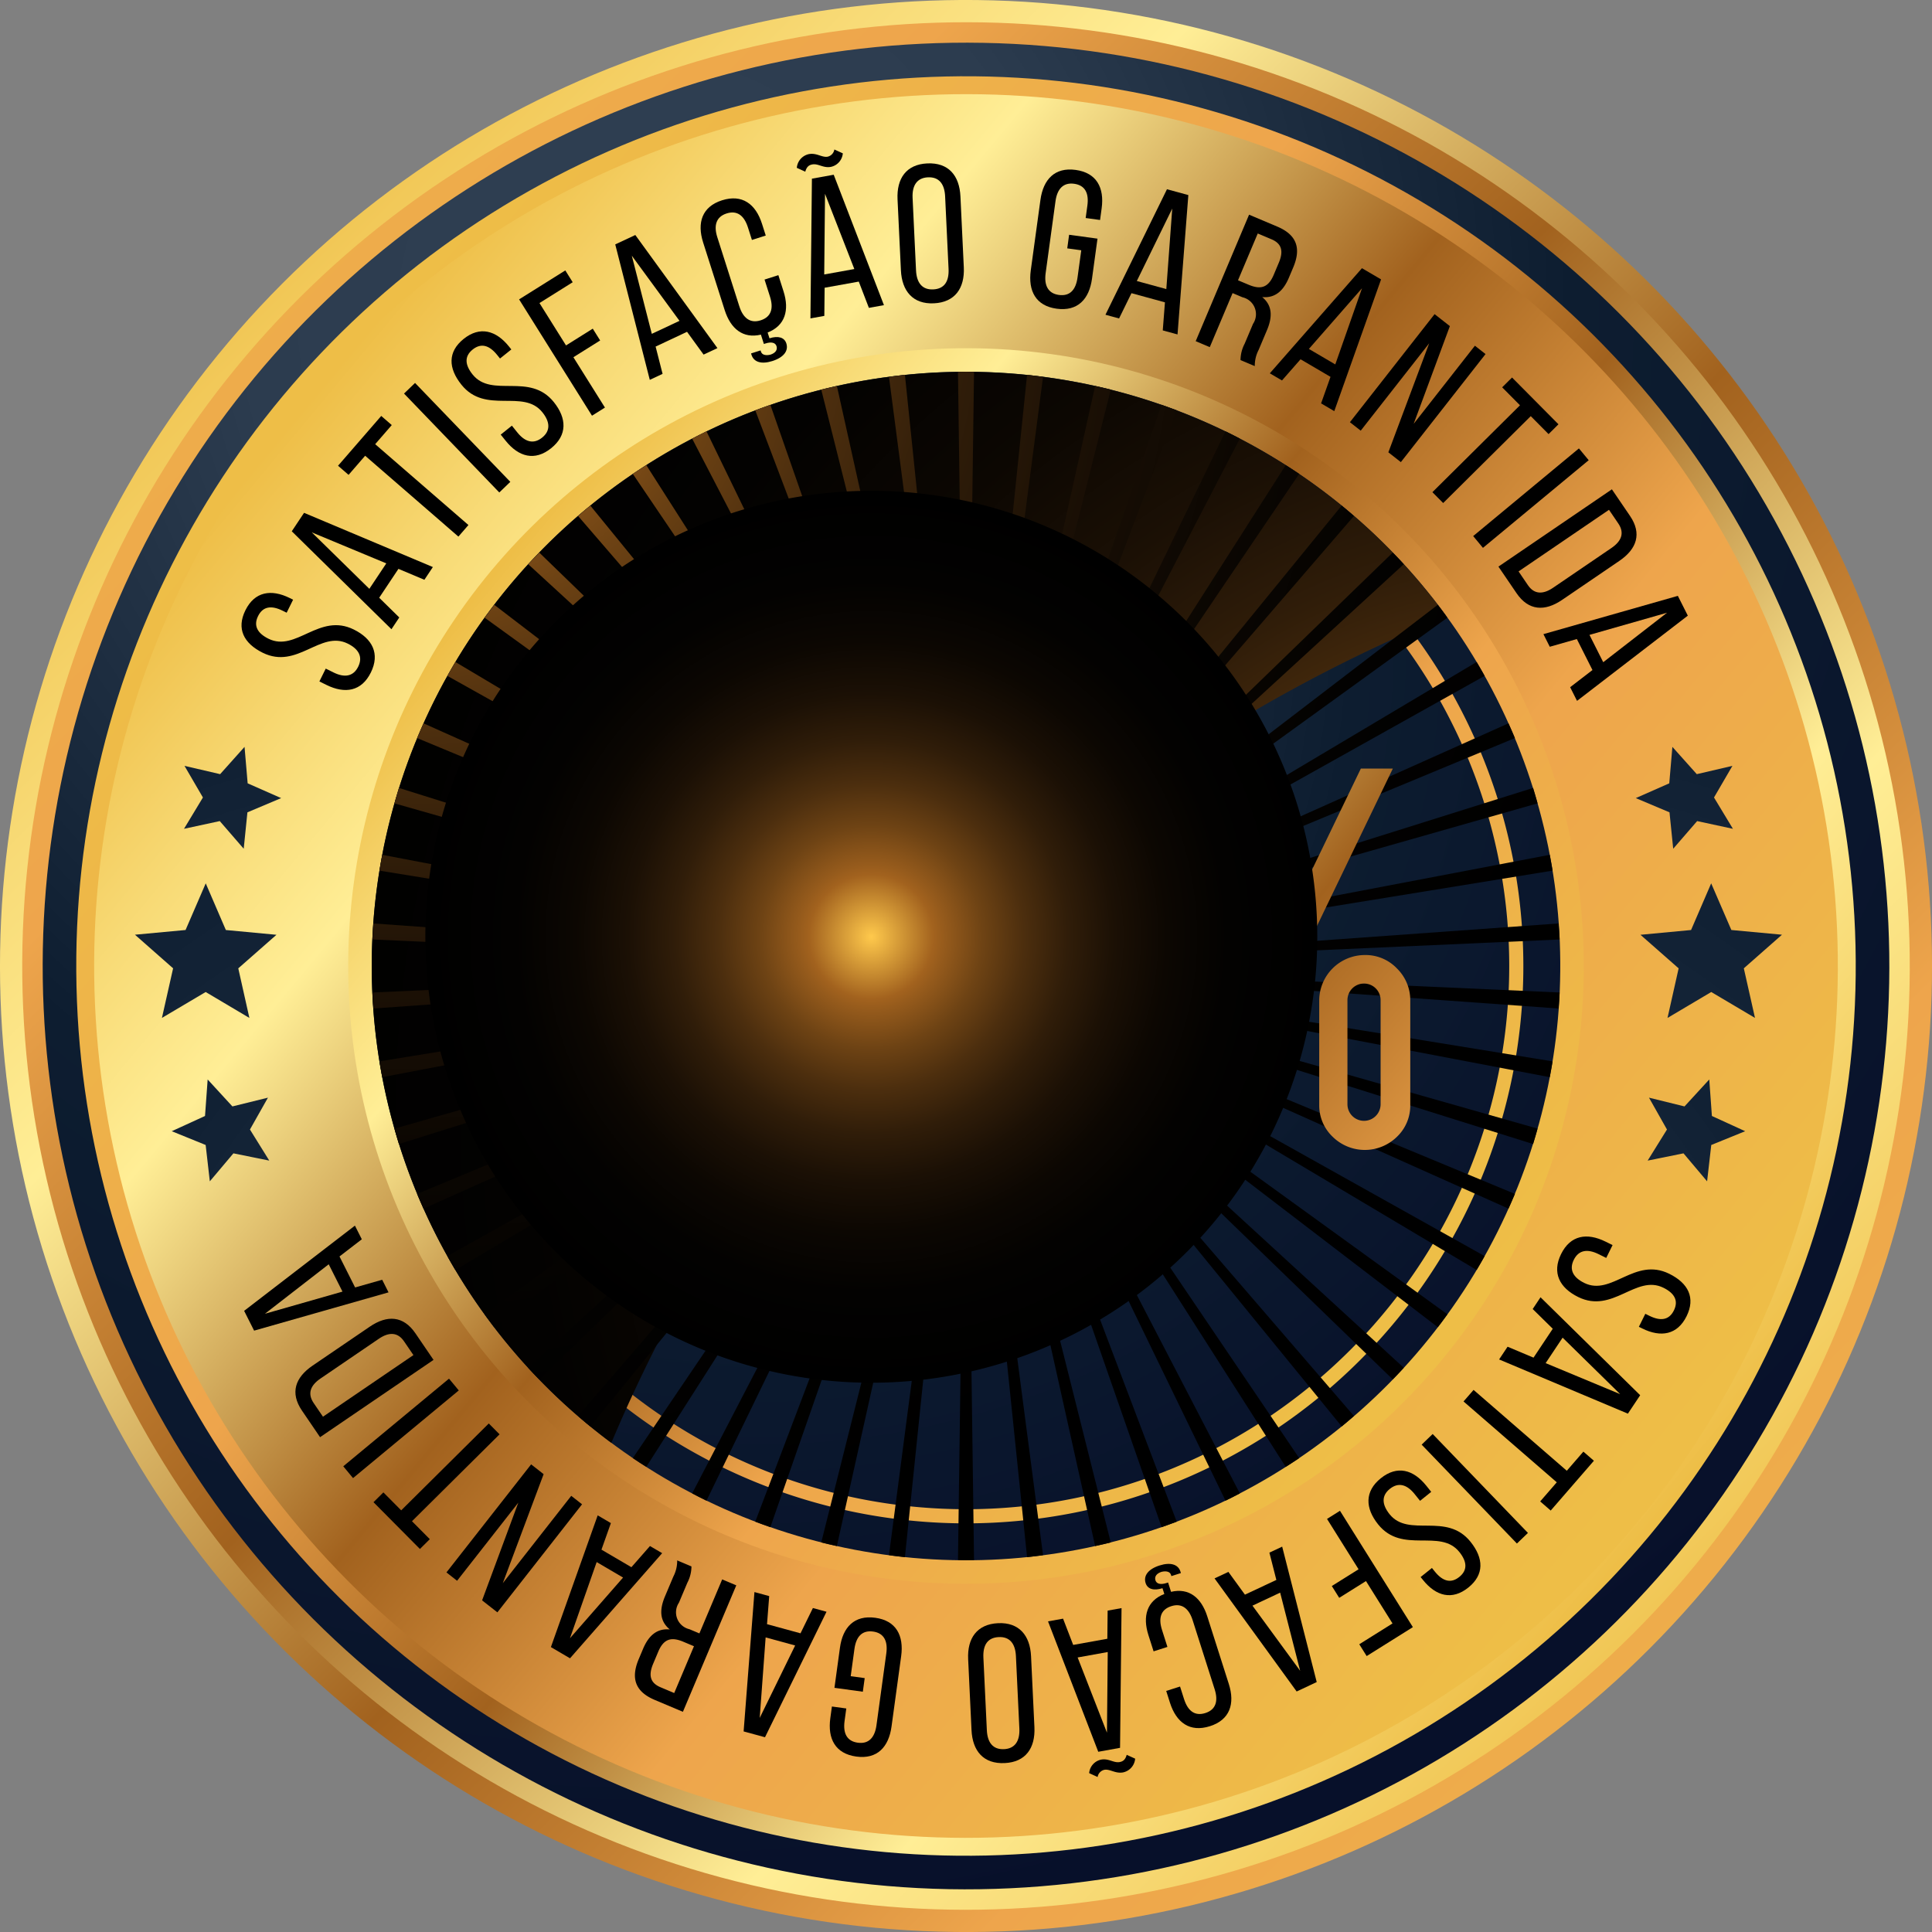 <svg xmlns="http://www.w3.org/2000/svg" xmlns:xlink="http://www.w3.org/1999/xlink" viewBox="0 0 187.149 187.15"><rect x="0" y="0" width="187.149" height="187.15" fill="#808080" stroke="none"/><defs><style>.cls-1{isolation:isolate;}.cls-2{fill:url(#linear-gradient);}.cls-3{fill:url(#linear-gradient-2);}.cls-4{fill:url(#radial-gradient);}.cls-5{fill:url(#linear-gradient-3);}.cls-6{fill:url(#linear-gradient-4);}.cls-7{fill:url(#linear-gradient-5);}.cls-8{fill:url(#radial-gradient-2);}.cls-9{fill:url(#linear-gradient-6);}.cls-10,.cls-11,.cls-22{mix-blend-mode:screen;}.cls-10{fill:url(#radial-gradient-3);}.cls-11{fill:url(#radial-gradient-4);}.cls-12{fill:url(#radial-gradient-5);}.cls-13{fill:url(#radial-gradient-6);}.cls-14{fill:url(#radial-gradient-7);}.cls-15{fill:url(#radial-gradient-8);}.cls-16{fill:url(#radial-gradient-9);}.cls-17{fill:url(#radial-gradient-10);}.cls-18{fill:url(#linear-gradient-7);}.cls-19{fill:url(#linear-gradient-8);}.cls-20{fill:url(#linear-gradient-9);}.cls-21{fill:url(#linear-gradient-10);}.cls-22{fill:url(#radial-gradient-11);}</style><linearGradient id="linear-gradient" x1="20.884" y1="20.884" x2="201.409" y2="201.409" gradientTransform="matrix(0.16, 0.987, -0.987, 0.16, 170.952, -13.781)" gradientUnits="userSpaceOnUse"><stop offset="0" stop-color="#eebe47"></stop><stop offset="0.12" stop-color="#f8db77"></stop><stop offset="0.21" stop-color="#ffee96"></stop><stop offset="0.446" stop-color="#a2621e"></stop><stop offset="0.667" stop-color="#eea54c"></stop><stop offset="1" stop-color="#eebe47"></stop></linearGradient><linearGradient id="linear-gradient-2" x1="-1334.91" y1="-1562.308" x2="-1158.543" y2="-1385.941" gradientTransform="translate(-915.121 -1580.914) rotate(-170.782)" xlink:href="#linear-gradient"></linearGradient><radialGradient id="radial-gradient" cx="62.989" cy="30.07" r="173.047" gradientTransform="translate(185.401 -1.716) rotate(88.939)" gradientUnits="userSpaceOnUse"><stop offset="0" stop-color="#304053"></stop><stop offset="0.226" stop-color="#2c3c4f"></stop><stop offset="0.516" stop-color="#0d1d30"></stop><stop offset="1" stop-color="#060d29"></stop></radialGradient><linearGradient id="linear-gradient-3" x1="-1329.725" y1="-1546.041" x2="-1199.629" y2="-1437.845" gradientTransform="translate(-1136.127 -1426.035) rotate(-178.699)" xlink:href="#linear-gradient"></linearGradient><linearGradient id="linear-gradient-4" x1="29.069" y1="39.927" x2="156.546" y2="145.946" gradientTransform="translate(16.197 -13.781) rotate(9.217)" xlink:href="#linear-gradient"></linearGradient><linearGradient id="linear-gradient-5" x1="47.866" y1="55.56" x2="138.196" y2="130.685" gradientTransform="translate(180.28 -6.398) rotate(85.935)" xlink:href="#linear-gradient"></linearGradient><radialGradient id="radial-gradient-2" cx="-1243.983" cy="-1460.891" r="111.376" gradientTransform="translate(1419.266 -1343.06) rotate(-97.018)" gradientUnits="userSpaceOnUse"><stop offset="0.059" stop-color="#2c3c4f"></stop><stop offset="0.516" stop-color="#0d1d30"></stop><stop offset="1" stop-color="#060d29"></stop></radialGradient><linearGradient id="linear-gradient-6" x1="52.337" y1="59.279" x2="133.831" y2="127.055" gradientTransform="matrix(1, 0, 0, 1, 0, 0)" xlink:href="#linear-gradient"></linearGradient><radialGradient id="radial-gradient-3" cx="150.262" cy="108.345" r="124.549" gradientUnits="userSpaceOnUse"><stop offset="0" stop-color="#fff1d1"></stop><stop offset="0.054" stop-color="#ffc94c"></stop><stop offset="0.14" stop-color="#a2621e"></stop><stop offset="0.163" stop-color="#965b1c"></stop><stop offset="0.25" stop-color="#6e4314"></stop><stop offset="0.343" stop-color="#4c2e0e"></stop><stop offset="0.441" stop-color="#301d09"></stop><stop offset="0.546" stop-color="#1b1005"></stop><stop offset="0.663" stop-color="#0c0702"></stop><stop offset="0.798" stop-color="#030201"></stop><stop offset="1"></stop></radialGradient><radialGradient id="radial-gradient-4" cx="38.812" cy="28.77" r="123.712" xlink:href="#radial-gradient-3"></radialGradient><radialGradient id="radial-gradient-5" cx="97.135" cy="191.384" r="271.65" gradientTransform="matrix(1, 0, 0, 1, 0, 0)" xlink:href="#radial-gradient-2"></radialGradient><radialGradient id="radial-gradient-6" cx="-171.315" cy="327.94" r="195.577" gradientTransform="translate(198.078 -205.026) rotate(-18.428)" xlink:href="#radial-gradient-2"></radialGradient><radialGradient id="radial-gradient-7" cx="329.464" cy="-94.647" r="195.57" gradientTransform="translate(-248.435 140.94) rotate(19.25)" xlink:href="#radial-gradient-2"></radialGradient><radialGradient id="radial-gradient-8" cx="-1364.243" cy="191.384" r="271.646" gradientTransform="matrix(-1, 0, 0, 1, -1275.692, 0)" xlink:href="#radial-gradient-2"></radialGradient><radialGradient id="radial-gradient-9" cx="-1557.8" cy="-134.024" r="195.587" gradientTransform="matrix(-0.949, -0.316, -0.316, 0.949, -1473.771, -205.026)" xlink:href="#radial-gradient-2"></radialGradient><radialGradient id="radial-gradient-10" cx="-1050.191" cy="387.158" r="195.578" gradientTransform="matrix(-0.944, 0.33, 0.33, 0.944, -1027.256, 140.94)" xlink:href="#radial-gradient-2"></radialGradient><linearGradient id="linear-gradient-7" x1="51.776" y1="84.14" x2="152.815" y2="170.869" gradientTransform="matrix(1, 0, 0, 1, 0, 0)" xlink:href="#linear-gradient"></linearGradient><linearGradient id="linear-gradient-8" x1="58.489" y1="76.316" x2="159.53" y2="163.046" gradientTransform="matrix(1, 0, 0, 1, 0, 0)" xlink:href="#linear-gradient"></linearGradient><linearGradient id="linear-gradient-9" x1="67.598" y1="65.703" x2="168.64" y2="152.435" gradientTransform="matrix(1, 0, 0, 1, 0, 0)" xlink:href="#linear-gradient"></linearGradient><linearGradient id="linear-gradient-10" x1="78.119" y1="53.447" x2="179.16" y2="140.178" gradientTransform="matrix(1, 0, 0, 1, 0, 0)" xlink:href="#linear-gradient"></linearGradient><radialGradient id="radial-gradient-11" cx="84.403" cy="90.742" r="43.2" gradientUnits="userSpaceOnUse"><stop offset="0" stop-color="#ffc94c"></stop><stop offset="0.14" stop-color="#a2621e"></stop><stop offset="0.163" stop-color="#965b1c"></stop><stop offset="0.25" stop-color="#6e4314"></stop><stop offset="0.343" stop-color="#4c2e0e"></stop><stop offset="0.441" stop-color="#301d09"></stop><stop offset="0.546" stop-color="#1b1005"></stop><stop offset="0.663" stop-color="#0c0702"></stop><stop offset="0.798" stop-color="#030201"></stop><stop offset="1"></stop></radialGradient></defs><title>Satisfação Garantida</title><g class="cls-1"><g id="Layer_1" data-name="Layer 1"><circle class="cls-2" cx="93.575" cy="93.575" r="93.575" transform="translate(-13.781 170.952) rotate(-80.782)"></circle><circle class="cls-3" cx="93.575" cy="93.575" r="91.42" transform="translate(-13.781 16.197) rotate(-9.217)"></circle><circle class="cls-4" cx="93.575" cy="93.575" r="89.441" transform="translate(-1.716 185.401) rotate(-88.939)"></circle><circle class="cls-5" cx="93.575" cy="93.575" r="86.188" transform="translate(-2.101 2.149) rotate(-1.301)"></circle><circle class="cls-6" cx="93.575" cy="93.575" r="84.453" transform="translate(-13.781 16.197) rotate(-9.217)"></circle><circle class="cls-7" cx="93.575" cy="93.575" r="59.844" transform="translate(-6.398 180.28) rotate(-85.935)"></circle><circle class="cls-8" cx="93.575" cy="93.575" r="57.566" transform="translate(-10.732 175.015) rotate(-82.982)"></circle><path class="cls-9" d="M93.575,39.586A53.989,53.989,0,1,0,147.564,93.575,53.989,53.989,0,0,0,93.575,39.586Zm0,106.609a52.62,52.62,0,1,1,52.621-52.62A52.62,52.62,0,0,1,93.575,146.195Z"></path><path class="cls-10" d="M59.22,139.767a149.322,149.322,0,0,1,80.875-80.089A57.563,57.563,0,1,0,59.22,139.767Z"></path><path class="cls-11" d="M68.434,145.371,93.575,93.575l-26.527,51.087C67.508,144.901,67.967,145.144,68.434,145.371Zm6.19,2.562,18.95-54.358-20.414,53.829Q73.888,147.679,74.624,147.933ZM62.605,142.089l30.97-48.515L61.297,141.246C61.727,141.537,62.169,141.81,62.605,142.089Zm-5.424-3.916,36.394-44.599L55.997,137.164C56.389,137.504,56.779,137.844,57.181,138.173Zm30.477,12.666,5.917-57.265-7.461,57.069C86.627,150.71,87.139,150.788,87.658,150.839Zm-6.592-1.076L93.575,93.575,79.552,149.414C80.054,149.539,80.56,149.651,81.066,149.763Zm-40.04-32.685,52.549-23.503L40.402,115.652C40.601,116.132,40.815,116.603,41.026,117.078ZM38.64,110.822l54.935-17.247L38.208,109.326C38.349,109.826,38.485,110.329,38.64,110.822Zm54.935,40.319c.26,0,.517-.016.777-.02l-.777-57.547-.777,57.547C93.057,151.125,93.314,151.141,93.575,151.141ZM37.028,104.343,93.575,93.575,36.755,102.813C36.838,103.326,36.933,103.835,37.028,104.343Zm10.843,24.219L93.575,93.575,46.942,127.313Q47.4,127.944,47.871,128.562Zm4.366,5.057,41.337-40.044L51.166,132.494C51.516,132.875,51.877,133.248,52.237,133.619ZM44.111,123.023,93.575,93.575,43.336,121.675C43.589,122.129,43.845,122.578,44.111,123.023Zm87.041,14.141L93.575,93.575l36.394,44.599C130.37,137.844,130.76,137.504,131.152,137.164Zm17.789-27.838L93.575,93.575,148.51,110.822C148.664,110.329,148.8,109.826,148.941,109.326Zm-2.194,6.326L93.575,93.575l52.548,23.503C146.334,116.603,146.548,116.132,146.748,115.652Zm-2.935,6.023L93.575,93.575l49.463,29.448C143.304,122.578,143.56,122.129,143.813,121.675Zm6.581-18.862L93.575,93.575l56.546,10.769C150.216,103.835,150.311,103.326,150.394,102.813Zm.585-5.12c.037-.517.075-1.032.098-1.552L93.575,93.575Zm-49.943,52.951-7.461-57.069,5.916,57.265C100.01,150.788,100.522,150.71,101.036,150.644Zm39.17-23.33L93.575,93.575l45.702,34.987C139.592,128.152,139.901,127.734,140.206,127.314Zm-26.219,20.09L93.575,93.575l18.949,54.36C113.014,147.763,113.502,147.587,113.986,147.404Zm6.114-2.742L93.575,93.575l25.14,51.796C119.182,145.144,119.641,144.901,120.101,144.662Zm-12.503,4.752L93.575,93.575l12.508,56.188C106.589,149.651,107.096,149.539,107.597,149.414Zm18.254-8.168L93.575,93.575l30.969,48.515C124.981,141.81,125.422,141.537,125.852,141.246Zm10.131-8.752L93.575,93.575l41.337,40.044C135.272,133.248,135.633,132.875,135.983,132.494ZM36.17,97.693l57.404-4.118L36.073,96.141C36.096,96.661,36.134,97.176,36.17,97.693Zm.585-13.357,56.819,9.239-56.546-10.77C36.933,83.314,36.838,83.823,36.755,84.336Zm87.787-39.278L93.575,93.575,125.85,45.902C125.421,45.611,124.98,45.338,124.543,45.058Zm-5.828-3.28-25.14,51.797,26.526-51.087C119.641,42.248,119.182,42.005,118.715,41.778Zm11.251,7.198L93.575,93.575l37.577-43.591C130.759,49.645,130.368,49.304,129.966,48.976ZM106.082,37.387,93.575,93.575l14.023-55.838C107.096,37.611,106.588,37.499,106.082,37.387Zm6.441,1.828-18.949,54.36,20.412-53.83C113.502,39.562,113.014,39.386,112.523,39.214ZM99.491,36.31l-5.916,57.265,7.461-57.069C100.522,36.438,100.01,36.362,99.491,36.31ZM134.91,53.529,93.575,93.575,135.982,54.653C135.631,54.272,135.27,53.9,134.91,53.529Zm15.211,29.276-56.546,10.77,56.819-9.239C150.311,83.823,150.216,83.314,150.121,82.805Zm-1.611-6.481-54.935,17.25,55.366-15.754C148.798,77.321,148.664,76.818,148.509,76.324ZM139.275,58.585l-45.701,34.99,46.629-33.741C139.899,59.413,139.591,58.996,139.275,58.585ZM150.978,89.453,93.575,93.575l57.502-2.57C151.053,90.485,151.015,89.97,150.978,89.453Zm-4.856-19.384L93.575,93.575l53.172-22.08C146.547,71.015,146.334,70.543,146.122,70.069Zm-3.084-5.944-49.463,29.45L143.813,65.472C143.559,65.02,143.303,64.569,143.038,64.125Zm-87.04-14.142L93.575,93.575,57.183,48.976C56.781,49.304,56.391,49.645,55.998,49.983ZM93.575,36.008c-.261,0-.517.016-.777.02l.777,57.547.777-57.547C94.092,36.024,93.835,36.008,93.575,36.008ZM51.167,54.653,93.575,93.575,52.239,53.529C51.878,53.9,51.517,54.272,51.167,54.653Zm-7.83,10.819L93.575,93.575,44.111,64.125C43.846,64.569,43.59,65.02,43.337,65.472Zm3.607-5.639,46.63,33.741L47.874,58.585Q47.4,59.203,46.944,59.834Zm-6.542,11.661L93.575,93.575,41.027,70.069C40.816,70.543,40.602,71.015,40.402,71.494ZM38.208,77.821,93.575,93.575,38.64,76.324C38.485,76.818,38.35,77.321,38.208,77.821ZM36.073,91.005l57.502,2.57L36.171,89.453C36.134,89.97,36.096,90.485,36.073,91.005Zm50.04-54.5,7.461,57.069L87.658,36.31C87.139,36.362,86.627,36.438,86.113,36.505Zm-6.561,1.231L93.575,93.575,81.067,37.387C80.561,37.499,80.054,37.611,79.552,37.736ZM61.299,45.902,93.575,93.575,62.606,45.058C62.169,45.338,61.729,45.611,61.299,45.902Zm5.749-3.414L93.575,93.575,68.434,41.778C67.967,42.005,67.508,42.248,67.048,42.488Zm6.113-2.743,20.414,53.83-18.95-54.359C74.134,39.387,73.645,39.562,73.161,39.745Z"></path><polygon class="cls-12" points="170.002 98.603 165.765 96.094 161.529 98.606 162.606 93.802 158.907 90.551 163.81 90.089 165.759 85.568 167.713 90.087 172.616 90.544 168.92 93.799 170.002 98.603"></polygon><polygon class="cls-13" points="167.865 80.285 164.399 79.537 162.08 82.216 161.721 78.689 158.455 77.311 161.698 75.88 162.001 72.348 164.364 74.991 167.816 74.187 166.032 77.251 167.865 80.285"></polygon><polygon class="cls-14" points="165.363 114.433 163.078 111.722 159.605 112.425 161.476 109.414 159.734 106.328 163.175 107.177 165.573 104.566 165.828 108.103 169.051 109.578 165.767 110.912 165.363 114.433"></polygon><polygon class="cls-15" points="15.686 98.603 19.924 96.094 24.158 98.606 23.082 93.802 26.78 90.551 21.878 90.089 19.929 85.568 17.975 90.087 13.072 90.544 16.768 93.799 15.686 98.603"></polygon><polygon class="cls-16" points="17.824 80.285 21.289 79.537 23.608 82.216 23.967 78.689 27.234 77.311 23.99 75.88 23.688 72.348 21.324 74.991 17.872 74.187 19.656 77.251 17.824 80.285"></polygon><polygon class="cls-17" points="20.325 114.433 22.61 111.722 26.084 112.425 24.212 109.414 25.955 106.328 22.513 107.177 20.115 104.566 19.86 108.103 16.636 109.578 19.921 110.912 20.325 114.433"></polygon><path class="cls-18" d="M60.081,111.222V84.03H55.544V80.311A7.855,7.855,0,0,0,59.193,78.86a7.096,7.096,0,0,0,2.493-2.973h3.72v35.335Z"></path><path class="cls-19" d="M86.961,103.164a8.44,8.44,0,0,1-16.879,0V83.89a8.44,8.44,0,1,1,16.879,0ZM81.439,83.777a3.08,3.08,0,0,0-3.071-3.072,2.912,2.912,0,0,0-2.156.902,2.982,2.982,0,0,0-.887,2.169v19.301a2.986,2.986,0,0,0,.887,2.171,2.912,2.912,0,0,0,2.156.902,3.08,3.08,0,0,0,3.071-3.073Z"></path><path class="cls-20" d="M108.433,103.164a8.44,8.44,0,0,1-16.879,0V83.89a8.44,8.44,0,1,1,16.879,0ZM102.91,83.777a3.08,3.08,0,0,0-3.071-3.072,2.913,2.913,0,0,0-2.156.902,2.982,2.982,0,0,0-.887,2.169v19.301a2.985,2.985,0,0,0,.887,2.171,2.913,2.913,0,0,0,2.156.902,3.08,3.08,0,0,0,3.071-3.073Z"></path><path class="cls-21" d="M120.943,88.876a4.209,4.209,0,0,1-1.31,3.1,4.403,4.403,0,0,1-6.241,0,4.228,4.228,0,0,1-1.297-3.1V78.789a4.424,4.424,0,0,1,8.848,0Zm-4.029,22.938h-3.128l18.037-37.363h3.097ZM114.828,88.82a1.606,1.606,0,1,0,3.212,0V78.733a1.606,1.606,0,1,0-3.212,0Zm17.386,3.691a4.197,4.197,0,0,1,3.114,1.31,4.301,4.301,0,0,1,1.282,3.114V107.023a4.169,4.169,0,0,1-1.296,3.1,4.44,4.44,0,0,1-6.229-.014,4.183,4.183,0,0,1-1.295-3.086V96.936a4.424,4.424,0,0,1,4.424-4.424Zm1.522,4.368a1.606,1.606,0,1,0-3.212,0v10.088a1.606,1.606,0,1,0,3.212,0Z"></path><path class="cls-22" d="M127.603,90.743A43.2,43.2,0,1,1,84.4,47.542,43.204,43.204,0,0,1,127.603,90.743Z"></path><path d="M28.068,57.931l.324.16-.624,1.26-.392-.193c-1.073-.531-1.905-.434-2.377.52s-.044,1.674,1.012,2.196c2.674,1.323,4.909-2.553,8.263-.893,1.805.893,2.55,2.342,1.649,4.165s-2.498,2.092-4.303,1.2l-.681-.337.615-1.243.749.371c1.073.53,1.922.4,2.394-.554s.06-1.708-1.012-2.239c-2.657-1.314-4.883,2.544-8.238.885-1.839-.91-2.559-2.326-1.674-4.113C24.667,57.308,26.263,57.038,28.068,57.931Z"></path><path d="M36.732,57.902l1.945,1.911-.758,1.139-9.655-9.488,1.19-1.787,12.477,5.252-.821,1.233-2.513-1.058Zm-.954-.863,1.642-2.466-7.218-3.004Z"></path><path d="M44.404,51.979,35.372,44.147l-1.606,1.852-1.02-.884L36.93,40.291l1.02.884-1.606,1.852,9.032,7.832Z"></path><path d="M40.205,37.096l9.229,9.581-1.068,1.028-9.229-9.581Z"></path><path d="M49.306,33.568l.226.282-1.097.879-.274-.341c-.749-.933-1.544-1.196-2.374-.531s-.745,1.5-.008,2.418c1.866,2.326,5.526-.245,7.868,2.674,1.26,1.57,1.324,3.199-.261,4.471s-3.146.844-4.406-.727l-.476-.592,1.082-.868.523.652c.749.933,1.574,1.172,2.403.507s.775-1.523.026-2.457c-1.855-2.311-5.5.248-7.841-2.671-1.284-1.6-1.339-3.187.216-4.435C46.485,31.57,48.046,31.998,49.306,33.568Z"></path><path d="M57.42,31.837l.716,1.143-2.592,1.624L58.6,39.481l-1.255.787L50.284,29l4.476-2.804.716,1.143-3.219,2.017,2.572,4.105Z"></path><path d="M63.508,33.572l.674,2.643-1.238.581L59.598,23.676l1.943-.912L69.496,33.72l-1.341.629-1.603-2.207Zm-.369-1.233L65.822,31.08l-4.62-6.31Z"></path><path d="M73.813,21.677l.364,1.14-1.339.427-.386-1.212c-.364-1.14-1.035-1.684-2.067-1.355-1.013.323-1.265,1.161-.901,2.301l2.134,6.696c.363,1.14,1.053,1.678,2.066,1.355,1.032-.329,1.265-1.161.901-2.301L74.06,27.081l1.339-.427.502,1.575c.577,1.81.16,3.318-1.542,3.98l.179.561c.851-.271,1.449-.083,1.633.496.231.724-.264,1.36-1.35,1.706-1.049.335-1.797.114-2.022-.592l-.046-.144.923-.294.04.126c.092.29.427.402.91.288.488-.156.709-.465.593-.827-.109-.344-.499-.439-1.06-.261l-.163.052-.288-.905c-1.742.415-2.936-.58-3.507-2.371l-2.088-6.551c-.611-1.918-.11-3.473,1.826-4.09C71.893,18.781,73.202,19.759,73.813,21.677Z"></path><path d="M80.176,15.177a.85.85,0,0,0,.646-.696l.82.373A1.466,1.466,0,0,1,80.507,16.16c-.744.153-1.238-.336-1.817-.232-.337.06-.556.235-.684.703l-.82-.373a1.486,1.486,0,0,1,1.169-1.33C79.121,14.789,79.615,15.278,80.176,15.177ZM79.88,27.873l-.029,2.727-1.346.243.144-13.536,2.112-.381,4.865,12.633-1.458.263-.98-2.544Zm-.039-1.286,2.916-.526L79.918,18.775Z"></path><path d="M86.943,19.314c-.097-2.031.848-3.389,2.878-3.485,2.05-.097,3.118,1.165,3.215,3.196l.326,6.872c.095,2.012-.848,3.388-2.897,3.485-2.031.097-3.1-1.185-3.196-3.197Zm1.791,6.878c.058,1.215.604,1.893,1.667,1.842,1.082-.051,1.542-.777,1.484-1.992l-.333-7.023c-.057-1.196-.585-1.893-1.667-1.842-1.063.05-1.541.796-1.484,1.992Z"></path><path d="M106.715,20.18l-.154,1.13-1.394-.191.165-1.205c.162-1.186-.21-1.966-1.283-2.113-1.055-.144-1.643.504-1.805,1.69l-.954,6.967c-.162,1.187.23,1.969,1.283,2.113,1.073.147,1.643-.504,1.805-1.69l.361-2.636-1.357-.186.181-1.318,2.749.376-.531,3.879c-.273,1.996-1.395,3.185-3.429,2.907-2.015-.276-2.775-1.723-2.502-3.719l.934-6.816c.273-1.996,1.395-3.185,3.41-2.909C106.228,16.737,106.988,18.185,106.715,20.18Z"></path><path d="M109.603,28.4l-1.201,2.449-1.319-.36,5.959-12.157,2.071.565-1.048,13.499-1.43-.39.211-2.719Zm.518-1.178,2.858.781.574-7.799Z"></path><path d="M123.725,21.949c1.926.812,2.317,2.132,1.549,3.952l-.421.998c-.568,1.348-1.395,1.989-2.586,1.878.98.805,1.016,1.893.462,3.205l-.805,1.908a3.331,3.331,0,0,0-.376,1.574L120.166,34.88a3.471,3.471,0,0,1,.4-1.583l.812-1.925a1.681,1.681,0,0,0-1.017-2.574l-.963-.406-2.208,5.233-1.365-.576,5.17-12.252Zm-2.787,5.628c1.086.458,1.881.381,2.442-.949l.494-1.172c.466-1.103.307-1.85-.708-2.278l-1.33-.561-1.913,4.533Z"></path><path d="M125.982,34.803l-1.798,2.051-1.18-.692L131.93,25.979l1.852,1.086-4.533,12.76-1.278-.75.913-2.57Zm.808-1.002,2.557,1.5,2.589-7.38Z"></path><path d="M131.81,41.718l-1.047-.82L138.966,30.43l1.48,1.16L136.94,41.055l5.93-7.566,1.031.809-8.203,10.467-1.211-.949,3.956-10.562Z"></path><path d="M138.754,47.676l8.484-8.417-1.727-1.74.958-.95,4.496,4.532-.958.95-1.726-1.74-8.484,8.417Z"></path><path d="M153.894,44.579,143.65,53.07l-.946-1.141,10.243-8.492Z"></path><path d="M157.895,49.974c1.166,1.711.665,3.202-1.031,4.357l-5.542,3.776c-1.681,1.145-3.252,1.065-4.418-.646L145.15,54.886l10.991-7.487Zm-9.887,6.712c.599.879,1.438.929,2.442.245l5.652-3.851c1.005-.685,1.266-1.483.656-2.377l-.898-1.319L147.1,55.352Z"></path><path d="M152.746,61.903l-2.623.747-.615-1.222L162.53,57.72l.966,1.917-10.732,8.255-.667-1.324,2.162-1.663Zm1.223-.403,1.333,2.647,6.18-4.793Z"></path><path d="M159.078,128.685l-.324-.16.624-1.26.392.193c1.072.531,1.904.434,2.377-.52.471-.953.043-1.674-1.012-2.195-2.674-1.323-4.909,2.553-8.264.893-1.805-.893-2.551-2.342-1.649-4.164s2.497-2.092,4.303-1.199l.681.336-.614,1.244-.749-.371c-1.073-.53-1.922-.399-2.394.555-.471.953-.061,1.707,1.013,2.238,2.656,1.314,4.883-2.545,8.237-.885,1.84.909,2.559,2.325,1.675,4.113C162.478,129.308,160.883,129.579,159.078,128.685Z"></path><path d="M150.413,128.714l-1.944-1.911.758-1.139,9.654,9.488-1.19,1.786-12.476-5.252.821-1.232,2.513,1.058Zm.954.863-1.643,2.467,7.219,3.004Z"></path><path d="M142.742,134.638l9.031,7.831,1.605-1.853,1.02.885-4.184,4.824-1.02-.885,1.607-1.852-9.032-7.832Z"></path><path d="M146.941,149.519l-9.229-9.58L138.78,138.91l9.229,9.582Z"></path><path d="M137.84,153.047l-.227-.282,1.097-.879.273.341c.749.933,1.544,1.196,2.374.53s.745-1.499.008-2.418c-1.865-2.326-5.525.246-7.867-2.674-1.26-1.57-1.324-3.199.261-4.471s3.146-.844,4.406.727l.475.593-1.082.868-.523-.652c-.748-.934-1.573-1.172-2.402-.507s-.775,1.522-.027,2.456c1.855,2.312,5.5-.248,7.842,2.672,1.283,1.6,1.34,3.187-.217,4.435C140.66,155.046,139.1,154.618,137.84,153.047Z"></path><path d="M129.727,154.779l-.717-1.143,2.592-1.624-3.056-4.878,1.255-.787,7.061,11.27-4.475,2.804-.717-1.144,3.22-2.017-2.571-4.104Z"></path><path d="M123.638,153.044l-.674-2.643,1.238-.582,3.346,13.119-1.943.912-7.954-10.955,1.341-.63,1.603,2.206Zm.368,1.232-2.682,1.26,4.619,6.309Z"></path><path d="M113.332,164.939l-.363-1.141,1.34-.427.386,1.212c.364,1.141,1.035,1.684,2.067,1.355,1.013-.323,1.264-1.16.9-2.301l-2.134-6.696c-.363-1.14-1.054-1.678-2.066-1.355-1.032.328-1.265,1.16-.901,2.301l.525,1.647-1.34.428-.502-1.575c-.576-1.81-.16-3.317,1.543-3.98l-.18-.561c-.85.27-1.448.083-1.633-.496-.23-.724.264-1.36,1.35-1.706,1.05-.335,1.798-.115,2.023.592l.045.144-.922.294-.041-.127c-.092-.29-.427-.401-.909-.288-.488.155-.709.465-.593.827.109.344.498.439,1.059.261l.164-.053.287.904c1.742-.415,2.937.58,3.508,2.371l2.088,6.552c.611,1.918.109,3.474-1.826,4.091C115.252,167.835,113.943,166.857,113.332,164.939Z"></path><path d="M107.266,158.744l.029-2.727,1.346-.243-.144,13.536-2.111.381L101.52,157.058l1.457-.262.98,2.544Zm.039,1.285-2.916.527,2.84,7.285Zm-.335,11.41a.85.85,0,0,0-.646.695l-.819-.373a1.464,1.464,0,0,1,1.135-1.305c.744-.154,1.237.336,1.816.232.337-.061.557-.235.685-.702l.819.373a1.484,1.484,0,0,1-1.168,1.33C108.024,171.828,107.531,171.338,106.97,171.439Z"></path><path d="M100.202,167.302c.097,2.031-.848,3.389-2.878,3.484-2.051.098-3.119-1.164-3.215-3.195l-.326-6.872c-.095-2.012.848-3.388,2.897-3.485,2.031-.097,3.101,1.185,3.196,3.197Zm-1.791-6.879c-.058-1.215-.604-1.893-1.667-1.842-1.082.051-1.541.777-1.484,1.992l.334,7.023c.057,1.195.584,1.893,1.666,1.842,1.062-.051,1.541-.796,1.484-1.992Z"></path><path d="M80.431,166.435l.154-1.129,1.393.19-.165,1.205c-.162,1.187.21,1.966,1.283,2.112,1.055.145,1.643-.504,1.805-1.689l.954-6.967c.162-1.187-.23-1.969-1.283-2.113-1.073-.146-1.643.504-1.805,1.689l-.361,2.637,1.356.185-.181,1.318-2.749-.377.531-3.879c.272-1.996,1.395-3.185,3.429-2.906,2.015.275,2.775,1.723,2.502,3.719l-.933,6.816c-.274,1.996-1.396,3.186-3.41,2.909C80.918,169.879,80.157,168.431,80.431,166.435Z"></path><path d="M77.543,158.216l1.201-2.449,1.319.36-5.959,12.157-2.071-.565,1.048-13.499,1.43.391L74.3,157.33Zm-.519,1.178-2.858-.781-.574,7.799Z"></path><path d="M63.421,164.667c-1.926-.812-2.317-2.132-1.549-3.952l.421-.998c.568-1.348,1.395-1.988,2.586-1.877-.98-.806-1.016-1.893-.462-3.205l.805-1.908a3.332,3.332,0,0,0,.376-1.574l1.382.584a3.472,3.472,0,0,1-.399,1.584l-.812,1.925a1.68,1.68,0,0,0,1.017,2.573l.963.406,2.208-5.232,1.365.576-5.17,12.251Zm2.787-5.628c-1.086-.458-1.881-.381-2.442.949l-.494,1.172c-.466,1.103-.307,1.851.708,2.279L65.31,164l1.913-4.533Z"></path><path d="M61.163,151.812l1.798-2.051,1.18.691-8.925,10.184L53.364,159.55l4.533-12.76,1.278.75-.913,2.57Zm-.808,1.002-2.557-1.5L55.21,158.695Z"></path><path d="M55.336,144.898l1.047.82L48.18,156.185l-1.48-1.16,3.507-9.465-5.93,7.566-1.031-.809,8.203-10.467,1.211.949-3.956,10.56Z"></path><path d="M48.392,138.94l-8.484,8.417,1.727,1.74-.958.95L36.18,145.515l.958-.95,1.726,1.74,8.484-8.417Z"></path><path d="M33.252,142.037l10.243-8.49.946,1.141-10.243,8.492Z"></path><path d="M29.25,136.642c-1.166-1.711-.665-3.202,1.031-4.357l5.542-3.775c1.681-1.145,3.252-1.066,4.418.645l1.754,2.575-10.991,7.487Zm9.887-6.712c-.599-.88-1.438-.929-2.442-.245l-5.652,3.852c-1.005.685-1.266,1.482-.656,2.377l.898,1.32,8.762-5.969Z"></path><path d="M34.399,124.713l2.623-.746.615,1.222-13.022,3.708-.966-1.918,10.732-8.255.667,1.323L32.887,121.71Zm-1.223.403-1.333-2.647-6.18,4.793Z"></path></g></g></svg>
